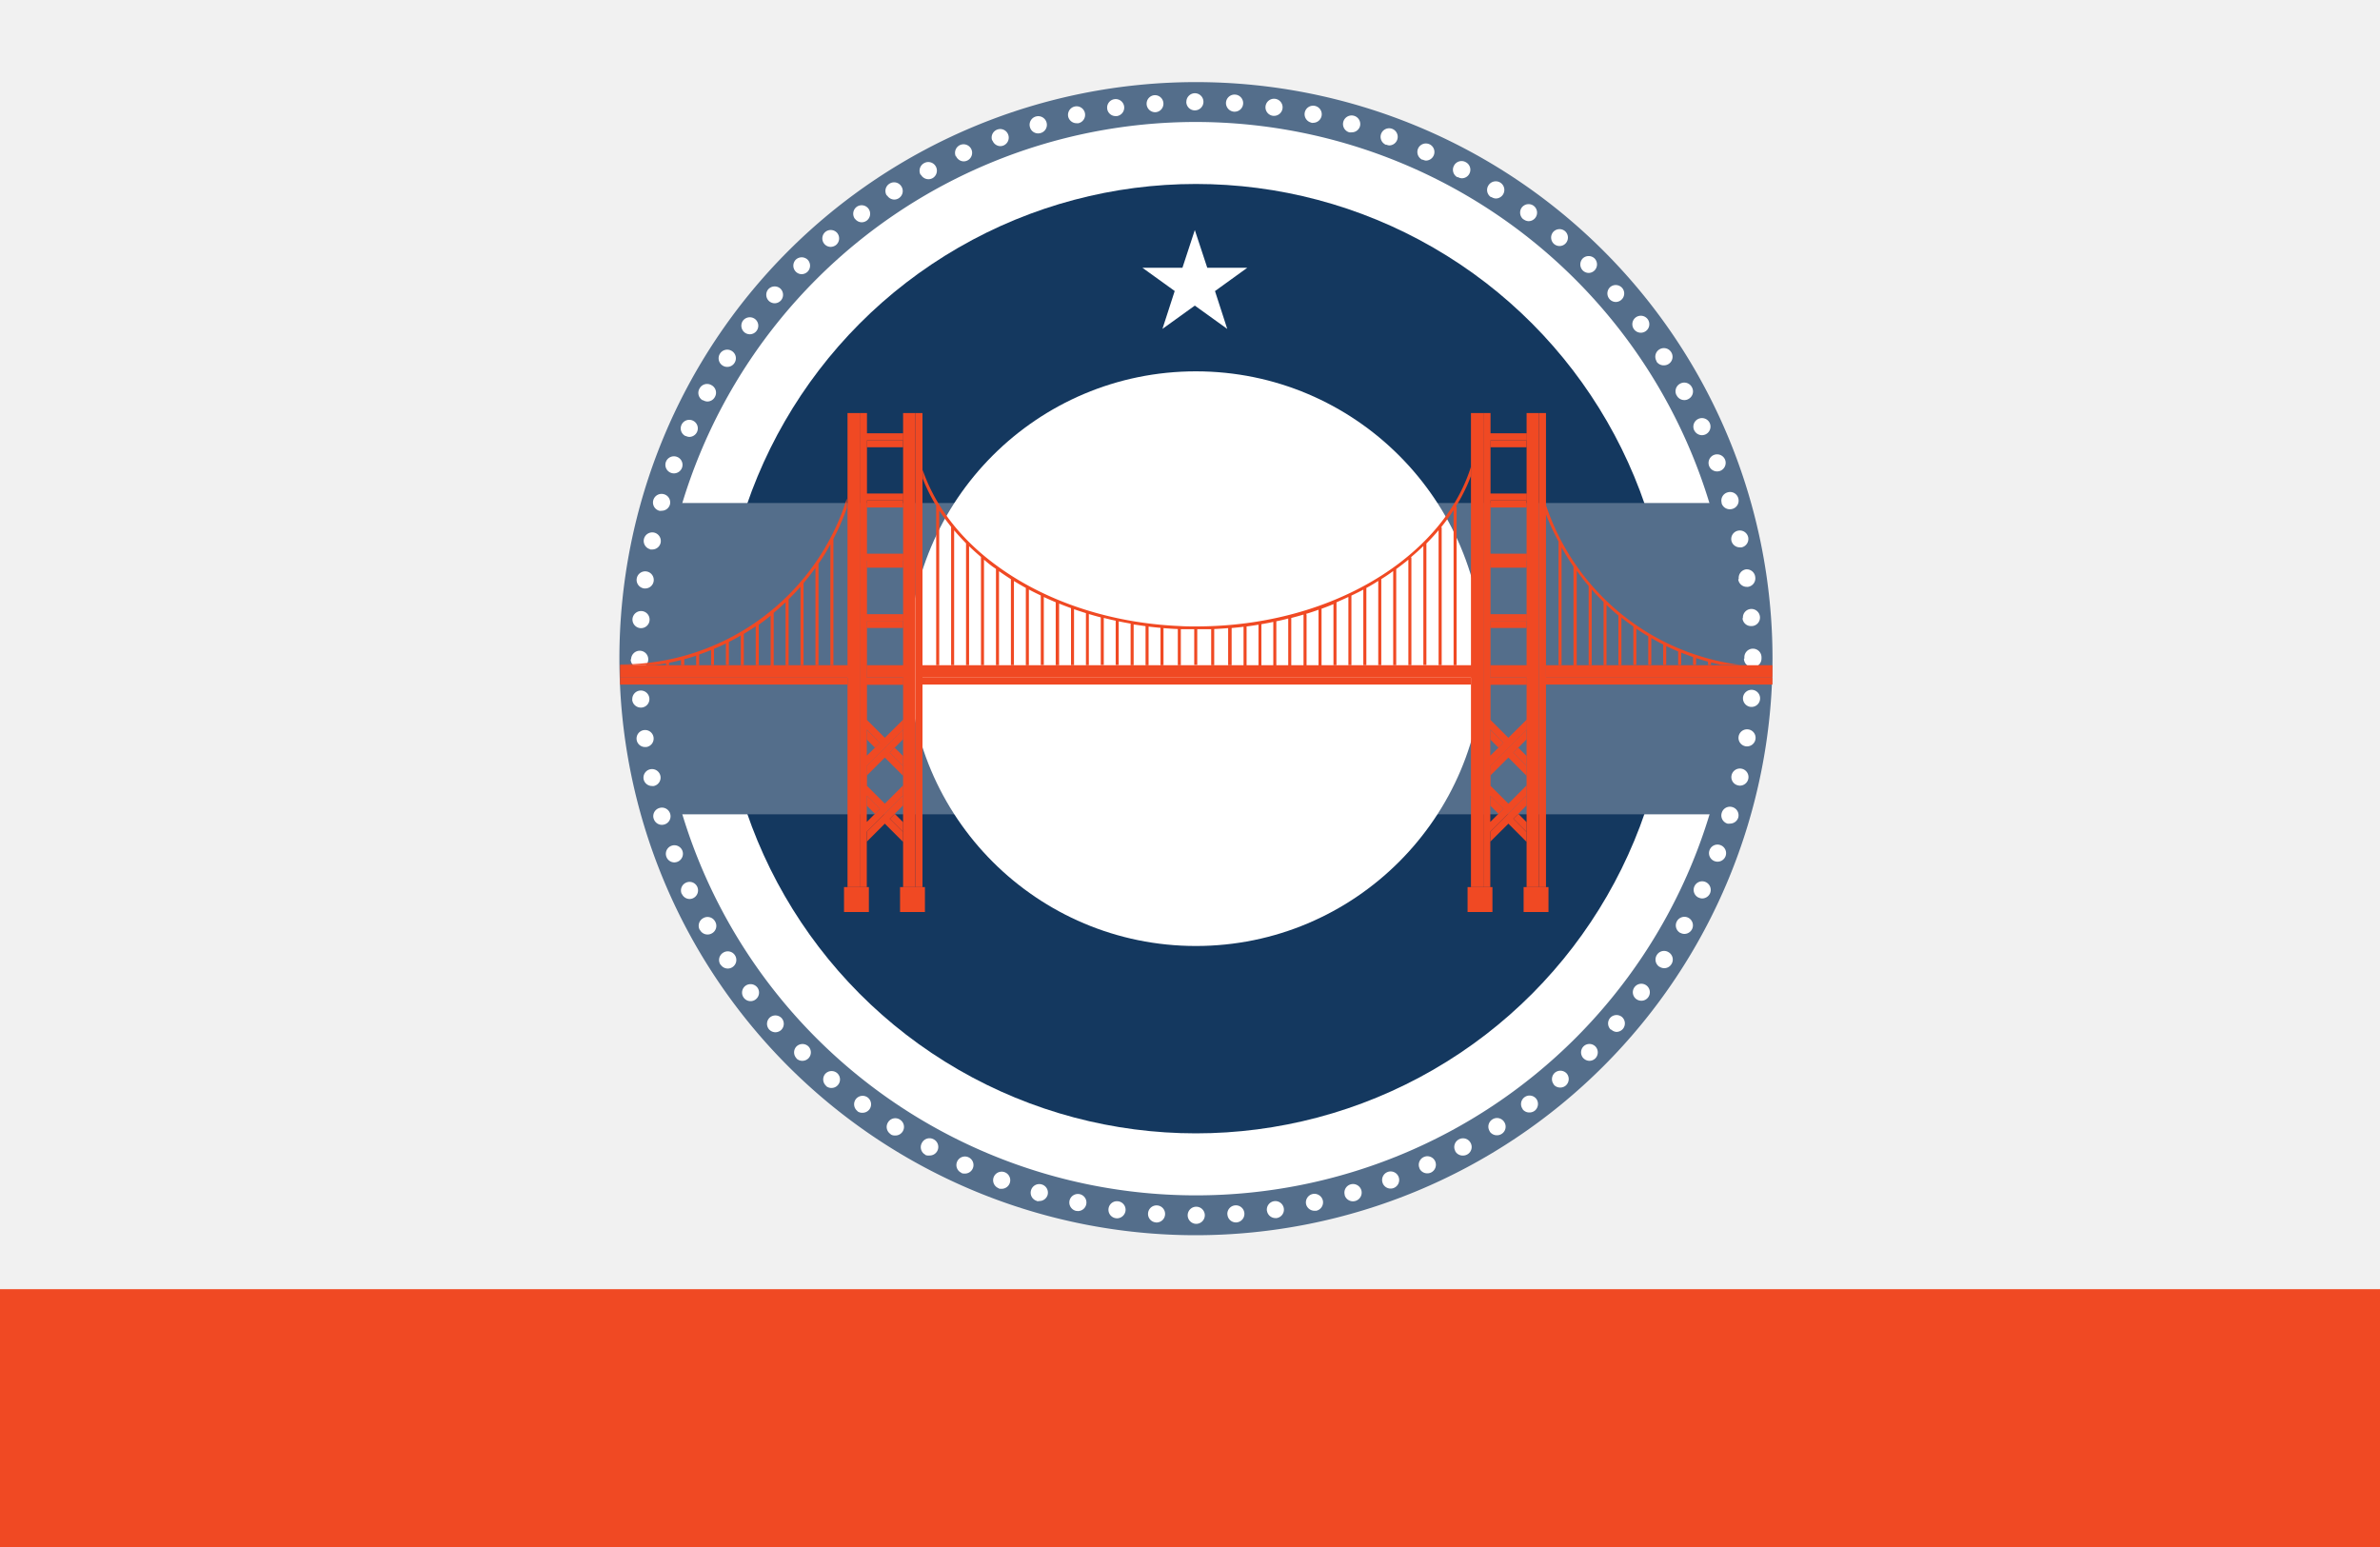 <svg xmlns="http://www.w3.org/2000/svg" viewBox="0 0 400 260"><rect x="0" y="0" width="400" height="260" fill="#808080" stroke="none"/><defs><style>.cls-1{fill:#f2f2f2;isolation:isolate;opacity:0.99;}.cls-2{fill:#f04923;}.cls-3{fill:#fff;}.cls-4{fill:#14385f;}.cls-5{fill:#546e8b;}</style></defs><g id="Layer_2" data-name="Layer 2"><g id="Layer_2-2" data-name="Layer 2"><rect id="rect2706" class="cls-1" width="400" height="260"/><rect id="Stripe" class="cls-2" y="216.67" width="400" height="43.33"/><circle class="cls-3" cx="200.99" cy="110.7" r="92.15"/><circle class="cls-4" cx="200.99" cy="110.7" r="79.78"/><rect class="cls-5" x="108.65" y="84.54" width="184.68" height="52.32"/><path class="cls-5" d="M201,207.6a96.9,96.9,0,1,1,96.9-96.9A97,97,0,0,1,201,207.6Zm0-187.1a90.2,90.2,0,1,0,90.2,90.2A90.31,90.31,0,0,0,201,20.5Z"/><path class="cls-3" d="M199.61,204.25a1.44,1.44,0,0,1,1.44-1.44h0a1.44,1.44,0,0,1,1.44,1.44h0a1.45,1.45,0,0,1-1.44,1.44h0A1.45,1.45,0,0,1,199.61,204.25Zm-5.33,1.2a1.43,1.43,0,0,1-1.33-1.53h0a1.43,1.43,0,0,1,1.53-1.33h0a1.43,1.43,0,0,1,1.33,1.53h0a1.43,1.43,0,0,1-1.43,1.34h-.1Zm12-1.34a1.43,1.43,0,0,1,1.33-1.53h0a1.43,1.43,0,0,1,1.53,1.33h0a1.44,1.44,0,0,1-1.33,1.54h-.1A1.43,1.43,0,0,1,206.29,204.11Zm-18.75.63h0a1.43,1.43,0,0,1-1.22-1.62h0a1.42,1.42,0,0,1,1.62-1.22h0a1.43,1.43,0,0,1,1.23,1.62h0a1.46,1.46,0,0,1-1.43,1.24h0Zm25.4-1.23a1.43,1.43,0,0,1,1.21-1.63h0a1.44,1.44,0,0,1,1.63,1.22h0a1.43,1.43,0,0,1-1.22,1.62h0l-.2,0h0A1.44,1.44,0,0,1,212.94,203.51Zm-32.08,0a1.45,1.45,0,0,1-1.1-1.71h0a1.44,1.44,0,0,1,1.71-1.1h0a1.43,1.43,0,0,1,1.1,1.71h0a1.43,1.43,0,0,1-1.4,1.13h0Zm38.66-1.13a1.45,1.45,0,0,1,1.11-1.71h0a1.46,1.46,0,0,1,1.71,1.11h0a1.45,1.45,0,0,1-1.11,1.71h0l-.3,0h0A1.46,1.46,0,0,1,219.52,202.42Zm-45.23-.54a1.43,1.43,0,0,1-1-1.78h0a1.44,1.44,0,0,1,1.78-1h0a1.43,1.43,0,0,1,1,1.79h0a1.43,1.43,0,0,1-1.37,1h0A1.51,1.51,0,0,1,174.29,201.88Zm51.73-1a1.44,1.44,0,0,1,1-1.79h0a1.46,1.46,0,0,1,1.79,1h0a1.46,1.46,0,0,1-1,1.79h0a1.51,1.51,0,0,1-.41.06h0A1.45,1.45,0,0,1,226,200.88Zm-58.16-1.13a1.45,1.45,0,0,1-.85-1.85h0a1.44,1.44,0,0,1,1.85-.85h0a1.44,1.44,0,0,1,.85,1.85h0a1.45,1.45,0,0,1-1.35.94h0A1.47,1.47,0,0,1,167.86,199.75Zm64.53-.89a1.44,1.44,0,0,1,.84-1.85h0a1.44,1.44,0,0,1,1.85.85h0a1.45,1.45,0,0,1-.85,1.85h0a1.43,1.43,0,0,1-.5.09h0A1.43,1.43,0,0,1,232.39,198.86Zm-70.8-1.71h0a1.43,1.43,0,0,1-.71-1.9h0a1.43,1.43,0,0,1,1.9-.71h0a1.43,1.43,0,0,1,.71,1.9h0a1.43,1.43,0,0,1-1.31.84h0A1.37,1.37,0,0,1,161.59,197.15Zm77-.75a1.43,1.43,0,0,1,.71-1.9h0a1.44,1.44,0,0,1,1.91.7h0a1.45,1.45,0,0,1-.71,1.91h0a1.44,1.44,0,0,1-.6.13h0A1.44,1.44,0,0,1,238.58,196.4Zm-83.06-2.29h0a1.44,1.44,0,0,1-.57-2h0a1.44,1.44,0,0,1,2-.57h0a1.44,1.44,0,0,1,.57,1.95h0a1.43,1.43,0,0,1-1.26.75h0A1.45,1.45,0,0,1,155.52,194.11Zm89.07-.61a1.44,1.44,0,0,1,.57-1.95h0a1.44,1.44,0,0,1,2,.57h0a1.43,1.43,0,0,1-.57,1.95h0a1.42,1.42,0,0,1-.69.18h0A1.44,1.44,0,0,1,244.59,193.5Zm-94.9-2.85a1.43,1.43,0,0,1-.43-2h0a1.42,1.42,0,0,1,2-.43h0a1.44,1.44,0,0,1,.44,2h0a1.44,1.44,0,0,1-1.22.66h0A1.38,1.38,0,0,1,149.69,190.65Zm100.69-.47a1.44,1.44,0,0,1,.43-2h0a1.43,1.43,0,0,1,2,.43h0a1.43,1.43,0,0,1-.43,2h0a1.44,1.44,0,0,1-.77.23h0A1.45,1.45,0,0,1,250.38,190.18Zm-106.26-3.4h0a1.44,1.44,0,0,1-.29-2h0a1.44,1.44,0,0,1,2-.29h0a1.44,1.44,0,0,1,.29,2h0a1.45,1.45,0,0,1-1.15.57h0A1.39,1.39,0,0,1,144.12,186.78Zm111.8-.33a1.43,1.43,0,0,1,.29-2h0a1.44,1.44,0,0,1,2,.28h0a1.46,1.46,0,0,1-.29,2h0a1.47,1.47,0,0,1-.86.28h0A1.41,1.41,0,0,1,255.92,186.45Zm-117.08-3.92a1.44,1.44,0,0,1-.15-2h0a1.44,1.44,0,0,1,2-.14h0a1.42,1.42,0,0,1,.14,2h0a1.41,1.41,0,0,1-1.08.5h0A1.39,1.39,0,0,1,138.84,182.53Zm122.33-.2a1.44,1.44,0,0,1,.15-2h0a1.44,1.44,0,0,1,2,.14h0a1.45,1.45,0,0,1-.15,2h0a1.41,1.41,0,0,1-.94.35h0A1.42,1.42,0,0,1,261.17,182.33Zm-127.3-4.42h0a1.43,1.43,0,0,1,0-2h0a1.44,1.44,0,0,1,2,0h0a1.43,1.43,0,0,1,0,2h0a1.46,1.46,0,0,1-1,.42h0A1.44,1.44,0,0,1,133.87,177.91Zm132.26,0a1.44,1.44,0,0,1,0-2h0a1.42,1.42,0,0,1,2,0h0a1.44,1.44,0,0,1,0,2h0a1.43,1.43,0,0,1-1,.42h0A1.44,1.44,0,0,1,266.13,177.86ZM129.25,173a1.44,1.44,0,0,1,.14-2h0a1.44,1.44,0,0,1,2,.14h0a1.44,1.44,0,0,1-.14,2h0a1.46,1.46,0,0,1-.94.35h0A1.46,1.46,0,0,1,129.25,173Zm141.51.08a1.42,1.42,0,0,1-.15-2h0a1.44,1.44,0,0,1,2-.15h0a1.44,1.44,0,0,1,.14,2h0a1.45,1.45,0,0,1-1.08.5h0A1.4,1.4,0,0,1,270.76,173ZM125,167.68a1.43,1.43,0,0,1,.29-2h0a1.45,1.45,0,0,1,2,.29h0a1.44,1.44,0,0,1-.29,2h0a1.39,1.39,0,0,1-.86.29h0A1.42,1.42,0,0,1,125,167.68Zm150,.23a1.43,1.43,0,0,1-.29-2h0a1.43,1.43,0,0,1,2-.29h0a1.43,1.43,0,0,1,.29,2h0a1.41,1.41,0,0,1-1.15.57h0A1.45,1.45,0,0,1,275,167.91Zm-153.91-5.78a1.43,1.43,0,0,1,.43-2h0a1.43,1.43,0,0,1,2,.42h0a1.44,1.44,0,0,1-.43,2h0a1.38,1.38,0,0,1-.77.23h0A1.43,1.43,0,0,1,121.12,162.13Zm157.81.36a1.44,1.44,0,0,1-.43-2h0a1.42,1.42,0,0,1,2-.43h0a1.43,1.43,0,0,1,.43,2h0a1.4,1.4,0,0,1-1.21.66h0A1.46,1.46,0,0,1,278.93,162.49Zm-161.28-6.18a1.45,1.45,0,0,1,.57-2h0a1.44,1.44,0,0,1,2,.57h0a1.43,1.43,0,0,1-.57,2h0a1.45,1.45,0,0,1-.69.18h0A1.44,1.44,0,0,1,117.65,156.31Zm164.78.48a1.43,1.43,0,0,1-.57-1.95h0a1.44,1.44,0,0,1,1.95-.58h0a1.44,1.44,0,0,1,.57,1.95h0a1.44,1.44,0,0,1-1.27.75h0A1.44,1.44,0,0,1,282.43,156.79Zm-167.82-6.54a1.43,1.43,0,0,1,.71-1.9h0a1.42,1.42,0,0,1,1.9.7h0a1.45,1.45,0,0,1-.71,1.91h0a1.41,1.41,0,0,1-.6.13h0A1.43,1.43,0,0,1,114.61,150.25Zm170.9.61a1.43,1.43,0,0,1-.7-1.9h0a1.43,1.43,0,0,1,1.9-.71h0a1.45,1.45,0,0,1,.71,1.91h0a1.46,1.46,0,0,1-1.31.84h0A1.32,1.32,0,0,1,285.51,150.86ZM112,144a1.44,1.44,0,0,1,.84-1.85h0a1.44,1.44,0,0,1,1.85.84h0a1.45,1.45,0,0,1-.84,1.85h0a1.54,1.54,0,0,1-.51.1h0A1.43,1.43,0,0,1,112,144Zm176.16.73a1.43,1.43,0,0,1-.84-1.85h0a1.42,1.42,0,0,1,1.84-.84h0a1.44,1.44,0,0,1,.85,1.85h0a1.43,1.43,0,0,1-1.35.93h0A1.47,1.47,0,0,1,288.17,144.73Zm-178.31-7.16a1.43,1.43,0,0,1,1-1.78h0a1.44,1.44,0,0,1,1.79,1h0a1.43,1.43,0,0,1-1,1.78h0a1.51,1.51,0,0,1-.41.06h0A1.44,1.44,0,0,1,109.86,137.57Zm180.51.86a1.43,1.43,0,0,1-1-1.79h0a1.43,1.43,0,0,1,1.78-1h0a1.44,1.44,0,0,1,1,1.78h0a1.45,1.45,0,0,1-1.38,1h0A1.45,1.45,0,0,1,290.37,138.43ZM108.18,131h0a1.44,1.44,0,0,1,1.1-1.71h0a1.44,1.44,0,0,1,1.71,1.1h0a1.44,1.44,0,0,1-1.1,1.71h0a1.63,1.63,0,0,1-.31,0h0A1.44,1.44,0,0,1,108.18,131Zm183.94,1a1.42,1.42,0,0,1-1.1-1.7h0a1.43,1.43,0,0,1,1.71-1.1h0a1.43,1.43,0,0,1,1.1,1.7h0a1.44,1.44,0,0,1-1.4,1.14h0A1.1,1.1,0,0,1,292.12,132ZM107,124.33a1.43,1.43,0,0,1,1.21-1.62h0a1.43,1.43,0,0,1,1.63,1.21h0a1.43,1.43,0,0,1-1.22,1.63h-.2A1.42,1.42,0,0,1,107,124.33Zm186.42,1.1a1.43,1.43,0,0,1-1.22-1.62h0a1.43,1.43,0,0,1,1.62-1.22h0a1.42,1.42,0,0,1,1.22,1.62h0a1.43,1.43,0,0,1-1.42,1.23h-.2Zm-187.15-7.84h0a1.43,1.43,0,0,1,1.33-1.53h0a1.44,1.44,0,0,1,1.54,1.33h0a1.43,1.43,0,0,1-1.33,1.53h-.11A1.45,1.45,0,0,1,106.25,117.59Zm188,1.22a1.45,1.45,0,0,1-1.33-1.54h0a1.44,1.44,0,0,1,1.54-1.33h0a1.43,1.43,0,0,1,1.33,1.53h0a1.43,1.43,0,0,1-1.43,1.34h-.11Zm-188.2-8h0a1.45,1.45,0,0,1,1.44-1.44h0a1.43,1.43,0,0,1,1.44,1.44h0a1.43,1.43,0,0,1-1.43,1.43h0A1.45,1.45,0,0,1,106,110.82Zm187.1-.12s0-.08,0-.12h0s0-.07,0-.11h0a1.44,1.44,0,0,1,1.43-1.44h0a1.44,1.44,0,0,1,1.45,1.43h0a.49.49,0,0,1,0,.12h0a.49.49,0,0,1,0,.12h0a1.45,1.45,0,0,1-1.44,1.44h0A1.45,1.45,0,0,1,293.1,110.7Zm-185.53-5.12a1.45,1.45,0,0,1-1.34-1.53h0a1.45,1.45,0,0,1,1.54-1.34h0a1.43,1.43,0,0,1,1.33,1.53h0a1.43,1.43,0,0,1-1.43,1.34h-.1Zm185.29-1.68a1.43,1.43,0,0,1,1.32-1.54h0a1.44,1.44,0,0,1,1.54,1.33h0a1.43,1.43,0,0,1-1.32,1.54h-.11A1.42,1.42,0,0,1,292.86,103.9Zm-184.7-5a1.44,1.44,0,0,1-1.22-1.63h0a1.44,1.44,0,0,1,1.63-1.22h0a1.44,1.44,0,0,1,1.22,1.63h0a1.43,1.43,0,0,1-1.42,1.23h-.21Zm184-1.57a1.45,1.45,0,0,1,1.22-1.63h0A1.44,1.44,0,0,1,295,97h0a1.44,1.44,0,0,1-1.22,1.63h-.2A1.44,1.44,0,0,1,292.14,97.36Zm-182.91-5a1.44,1.44,0,0,1-1.1-1.71h0a1.44,1.44,0,0,1,1.71-1.1h0a1.45,1.45,0,0,1,1.1,1.71h0a1.44,1.44,0,0,1-1.41,1.13h0A1.53,1.53,0,0,1,109.23,92.34ZM291,90.9a1.43,1.43,0,0,1,1.1-1.71h0a1.44,1.44,0,0,1,1.71,1.09h0a1.44,1.44,0,0,1-1.1,1.71h0a1.1,1.1,0,0,1-.31,0h0A1.44,1.44,0,0,1,291,90.9Zm-180.2-5.06a1.44,1.44,0,0,1-1-1.78h0a1.44,1.44,0,0,1,1.78-1h0a1.43,1.43,0,0,1,1,1.78h0a1.44,1.44,0,0,1-1.38,1h0A1.39,1.39,0,0,1,110.77,85.84Zm178.56-1.31a1.43,1.43,0,0,1,1-1.78h0a1.42,1.42,0,0,1,1.79,1h0a1.43,1.43,0,0,1-1,1.78h0a1.45,1.45,0,0,1-.41.06h0A1.44,1.44,0,0,1,289.33,84.53ZM112.77,79.47a1.44,1.44,0,0,1-.85-1.85h0a1.44,1.44,0,0,1,1.85-.84h0a1.43,1.43,0,0,1,.85,1.84h0a1.45,1.45,0,0,1-1.35.94h0A1.43,1.43,0,0,1,112.77,79.47ZM287.24,78.3a1.45,1.45,0,0,1,.84-1.85h0a1.45,1.45,0,0,1,1.86.84h0a1.45,1.45,0,0,1-.84,1.85h0a1.52,1.52,0,0,1-.51.09h0A1.44,1.44,0,0,1,287.24,78.3Zm-172-5a1.43,1.43,0,0,1-.7-1.9h0a1.43,1.43,0,0,1,1.9-.71h0a1.43,1.43,0,0,1,.71,1.9h0a1.44,1.44,0,0,1-1.31.84h0A1.44,1.44,0,0,1,115.22,73.25Zm169.49-1a1.43,1.43,0,0,1,.71-1.9h0a1.44,1.44,0,0,1,1.91.7h0a1.45,1.45,0,0,1-.71,1.91h0a1.62,1.62,0,0,1-.6.13h0A1.45,1.45,0,0,1,284.71,72.24Zm-166.59-5a1.43,1.43,0,0,1-.57-2h0a1.43,1.43,0,0,1,2-.57h0a1.43,1.43,0,0,1,.57,2h0a1.43,1.43,0,0,1-1.26.75h0A1.45,1.45,0,0,1,118.12,67.23Zm163.64-.85h0a1.44,1.44,0,0,1,.56-1.95h0a1.44,1.44,0,0,1,2,.56h0a1.44,1.44,0,0,1-.57,2h0a1.34,1.34,0,0,1-.69.18h0A1.44,1.44,0,0,1,281.76,66.38ZM121.44,61.43a1.44,1.44,0,0,1-.43-2h0a1.44,1.44,0,0,1,2-.43h0a1.43,1.43,0,0,1,.43,2h0a1.41,1.41,0,0,1-1.21.66h0A1.38,1.38,0,0,1,121.44,61.43Zm157-.69a1.44,1.44,0,0,1,.42-2h0a1.44,1.44,0,0,1,2,.43h0a1.43,1.43,0,0,1-.42,2h0a1.42,1.42,0,0,1-.79.23h0A1.44,1.44,0,0,1,278.39,60.74ZM125.16,55.89a1.46,1.46,0,0,1-.29-2h0a1.45,1.45,0,0,1,2-.29h0a1.43,1.43,0,0,1,.29,2h0a1.42,1.42,0,0,1-1.15.58h0A1.45,1.45,0,0,1,125.16,55.89Zm149.47-.54a1.43,1.43,0,0,1,.28-2h0a1.44,1.44,0,0,1,2,.28h0a1.43,1.43,0,0,1-.28,2h0a1.42,1.42,0,0,1-.86.29h0A1.44,1.44,0,0,1,274.63,55.35ZM129.27,50.62a1.44,1.44,0,0,1-.15-2h0a1.45,1.45,0,0,1,2-.15h0a1.44,1.44,0,0,1,.15,2h0a1.45,1.45,0,0,1-1.09.5h0A1.46,1.46,0,0,1,129.27,50.62Zm141.22-.38h0a1.44,1.44,0,0,1,.14-2h0a1.44,1.44,0,0,1,2,.15h0a1.42,1.42,0,0,1-.14,2h0a1.4,1.4,0,0,1-.94.36h0A1.41,1.41,0,0,1,270.49,50.24ZM133.74,45.65a1.44,1.44,0,0,1,0-2h0a1.44,1.44,0,0,1,2,0h0a1.44,1.44,0,0,1,0,2h0a1.45,1.45,0,0,1-1,.43h0A1.4,1.4,0,0,1,133.74,45.65ZM266,45.44a1.45,1.45,0,0,1,0-2h0a1.44,1.44,0,0,1,2,0h0a1.44,1.44,0,0,1,0,2h0a1.41,1.41,0,0,1-1,.43h0A1.42,1.42,0,0,1,266,45.44ZM138.55,41a1.43,1.43,0,0,1,.14-2h0a1.43,1.43,0,0,1,2,.14h0a1.44,1.44,0,0,1-.14,2h0a1.49,1.49,0,0,1-1,.35h0A1.41,1.41,0,0,1,138.55,41ZM261.18,41h0a1.44,1.44,0,0,1-.15-2h0a1.43,1.43,0,0,1,2-.15h0a1.43,1.43,0,0,1,.15,2h0a1.41,1.41,0,0,1-1.08.5h0A1.44,1.44,0,0,1,261.18,41Zm-117.5-4.22a1.45,1.45,0,0,1,.28-2h0a1.43,1.43,0,0,1,2,.29h0a1.44,1.44,0,0,1-.28,2h0a1.46,1.46,0,0,1-.86.29h0A1.44,1.44,0,0,1,143.68,36.75Zm112.37.1a1.45,1.45,0,0,1-.29-2h0a1.44,1.44,0,0,1,2-.29h0a1.44,1.44,0,0,1,.29,2h0a1.42,1.42,0,0,1-1.15.58h0A1.45,1.45,0,0,1,256.05,36.85Zm-107-4a1.43,1.43,0,0,1,.43-2h0a1.43,1.43,0,0,1,2,.43h0a1.43,1.43,0,0,1-.42,2h0a1.41,1.41,0,0,1-.78.23h0A1.44,1.44,0,0,1,149.09,32.84Zm101.55.26h0a1.43,1.43,0,0,1-.43-2h0a1.45,1.45,0,0,1,2-.44h0a1.45,1.45,0,0,1,.43,2h0a1.44,1.44,0,0,1-1.21.66h0A1.48,1.48,0,0,1,250.64,33.1Zm-95.88-3.76a1.45,1.45,0,0,1,.57-1.95h0a1.44,1.44,0,0,1,2,.57h0a1.45,1.45,0,0,1-.57,1.95h0a1.44,1.44,0,0,1-.69.17h0A1.47,1.47,0,0,1,154.76,29.34Zm90.22.41a1.43,1.43,0,0,1-.57-1.95h0a1.43,1.43,0,0,1,2-.57h0a1.43,1.43,0,0,1,.57,1.95h0a1.42,1.42,0,0,1-1.26.74h0A1.44,1.44,0,0,1,245,29.75Zm-84.3-3.5a1.45,1.45,0,0,1,.7-1.91h0a1.45,1.45,0,0,1,1.91.7h0a1.44,1.44,0,0,1-.7,1.91h0a1.48,1.48,0,0,1-.6.13h0A1.44,1.44,0,0,1,160.68,26.25Zm78.42.57a1.45,1.45,0,0,1-.72-1.91h0a1.44,1.44,0,0,1,1.9-.71h0a1.43,1.43,0,0,1,.71,1.9h0a1.44,1.44,0,0,1-1.31.85h0A1.53,1.53,0,0,1,239.1,26.82Zm-72.3-3.23a1.42,1.42,0,0,1,.84-1.85h0a1.42,1.42,0,0,1,1.84.84h0a1.43,1.43,0,0,1-.83,1.85h0a1.52,1.52,0,0,1-.51.09h0A1.43,1.43,0,0,1,166.8,23.59Zm66.21.72a1.45,1.45,0,0,1-.85-1.85h0a1.44,1.44,0,0,1,1.85-.85h0a1.44,1.44,0,0,1,.85,1.85h0a1.44,1.44,0,0,1-1.35.94h0A1.51,1.51,0,0,1,233,24.31ZM173.1,21.37a1.44,1.44,0,0,1,1-1.79h0a1.45,1.45,0,0,1,1.79,1h0a1.43,1.43,0,0,1-1,1.78h0a1.51,1.51,0,0,1-.41.06h0A1.42,1.42,0,0,1,173.1,21.37Zm53.67.87a1.44,1.44,0,0,1-1-1.78h0a1.45,1.45,0,0,1,1.79-1h0a1.44,1.44,0,0,1,1,1.78h0a1.43,1.43,0,0,1-1.38,1h0A1.44,1.44,0,0,1,226.77,22.24Zm-47.24-2.63a1.44,1.44,0,0,1,1.1-1.71h0a1.43,1.43,0,0,1,1.71,1.1h0a1.44,1.44,0,0,1-1.1,1.71h0l-.3,0h0A1.45,1.45,0,0,1,179.53,19.61Zm40.87,1a1.45,1.45,0,0,1-1.11-1.71h0a1.43,1.43,0,0,1,1.71-1.1h0a1.43,1.43,0,0,1,1.11,1.7h0a1.45,1.45,0,0,1-1.41,1.14h0A1.53,1.53,0,0,1,220.4,20.64Zm-34.31-2.32a1.42,1.42,0,0,1,1.21-1.62h0a1.43,1.43,0,0,1,1.63,1.21h0a1.44,1.44,0,0,1-1.22,1.63h-.2A1.42,1.42,0,0,1,186.09,18.32Zm27.83,1.17a1.44,1.44,0,0,1-1.22-1.63h0a1.44,1.44,0,0,1,1.63-1.22h0a1.44,1.44,0,0,1,1.22,1.63h0a1.44,1.44,0,0,1-1.42,1.23h-.21Zm-21.21-2A1.43,1.43,0,0,1,194,16h0a1.42,1.42,0,0,1,1.53,1.32h0a1.43,1.43,0,0,1-1.32,1.54h-.11A1.44,1.44,0,0,1,192.71,17.5Zm14.68,1.31h0a1.46,1.46,0,0,1-1.34-1.54h0a1.44,1.44,0,0,1,1.54-1.33h0a1.43,1.43,0,0,1,1.34,1.53h0a1.43,1.43,0,0,1-1.43,1.34h-.1Zm-8-1.66a1.44,1.44,0,0,1,1.43-1.44h0a1.44,1.44,0,0,1,1.44,1.44h0a1.44,1.44,0,0,1-1.43,1.44h0A1.43,1.43,0,0,1,199.38,17.15Z"/><circle class="cls-3" cx="200.99" cy="110.7" r="48.29"/><path id="path3236" class="cls-3" d="M195.37,55.27l2.06-6.36L192,45h6.73l2.08-6.34L202.9,45h6.73l-5.43,3.92,2.06,6.36-5.45-3.92-5.32,3.83Z"/><path class="cls-2" d="M261.94,91V111.8h.51V92c.62,1.11,1.29,2.19,2,3.23v16.6H265V95.92c.63.88,1.3,1.74,2,2.56V111.8h.51V99.07c.64.73,1.31,1.43,2,2.11V111.8H270V101.67c.65.61,1.32,1.21,2,1.78v8.35h.51v-8c.65.53,1.32,1,2,1.51v6.44h.51v-6.08c.66.45,1.33.87,2,1.27v4.81h.51v-4.51q1,.57,2,1.08v3.43h.51v-3.17c.66.32,1.33.62,2,.91v2.26h.51v-2.06c.66.26,1.33.51,2,.74v1.32h.51v-1.15q1,.33,2,.6v.55h.51v-.41c.58.15,1.17.29,1.76.41h3.17a39.71,39.71,0,0,1-32.75-27.09v1.58A39.35,39.35,0,0,0,261.94,91Z"/><path class="cls-2" d="M157.34,85a.15.15,0,0,0,0,.07V111.8h.51v-26c.61.94,1.29,1.85,2,2.75V111.8h.51V89.13c.63.75,1.31,1.48,2,2.19V111.8h.51v-20c.64.62,1.32,1.22,2,1.81V111.8h.51V94.07c.58.48,1.18,1,1.8,1.4l.21.15V111.8h.51V96c.66.46,1.32.91,2,1.34V111.8h.51V97.65c.66.4,1.33.79,2,1.16v13h.51V99.08q1,.53,2,1v11.7h.51V100.34c.66.3,1.33.6,2,.88V111.8H178V101.44c.66.27,1.33.52,2,.77v9.59h.51v-9.41q1,.35,2,.66v8.75H183v-8.6c.67.2,1.34.39,2,.56v8h.51v-7.91c.67.17,1.34.33,2,.47v7.44h.51v-7.33c.67.14,1.34.26,2,.38v7h.51v-6.86l2,.29v6.57h.51v-6.5q1,.12,2,.21v6.29h.51v-6.24c.79.06,1.59.12,2.4.15v6.09h.51v-6.06c.74,0,1.5,0,2.25,0v6h.51v-6c.79,0,1.56,0,2.34,0v6.06h.51v-6.09q1.17-.06,2.34-.15v6.24H207v-6.26s0,0,0,0c.68-.06,1.35-.13,2-.21v6.5h.51v-6.55s0,0,0,0c.68-.09,1.35-.19,2-.3v6.87H212v-6.89s0,0,0-.06c.68-.12,1.36-.25,2-.39v7.34h.51v-7.36s0,0,0-.08c.69-.14,1.37-.3,2-.47v7.91h.51v-8s0,0,0,0c.7-.18,1.38-.37,2.06-.57a.15.15,0,0,0,0,.07v8.54h.51v-8.54a.24.24,0,0,0-.09-.18c.71-.22,1.41-.45,2.1-.7v9.42h.51v-9.53s0,0,0-.06c.69-.25,1.36-.51,2-.78V111.8h.51V101.3a.15.15,0,0,0,0-.07q1-.44,2-.9V111.8h.51V100.18s0-.05,0-.08c.69-.33,1.38-.67,2-1V111.8h.51V98.9s0-.05,0-.08c.7-.38,1.38-.78,2-1.19V111.8h.51V97.42a.32.32,0,0,0,0-.09c.7-.44,1.38-.89,2-1.36V111.8h.51V95.73a.24.24,0,0,0,0-.09l.23-.17c.62-.46,1.23-.93,1.81-1.41V111.8h.51v-18a.31.31,0,0,0-.06-.16c.72-.61,1.41-1.23,2.07-1.87v20h.51V91.46a.21.21,0,0,0,0-.11c.72-.73,1.41-1.47,2.05-2.24V111.8h.52V88.71a.25.25,0,0,0-.06-.14,34.53,34.53,0,0,0,2.06-2.83V111.8h.51V85.29a.21.21,0,0,0-.11-.19A29.34,29.34,0,0,0,247.22,80V78.44c-2,6.39-6.47,12.11-12.6,16.62-8.58,6.31-20.45,10.22-33.57,10.22-.92,0-1.84,0-2.75-.06h0a0,0,0,0,0,0,0c-12-.51-22.82-4.3-30.79-10.16-6-4.38-10.32-9.91-12.44-16.09v1.45A30.55,30.55,0,0,0,157.34,85Z"/><path class="cls-2" d="M109.94,111.8c.67-.09,1.34-.2,2-.32v.32h.51v-.41c.68-.14,1.35-.29,2-.46v.87H115v-1q1-.27,2-.6v1.61h.51V110q1-.34,2-.75v2.53H120v-2.73c.67-.28,1.35-.58,2-.9v3.63h.5v-3.89c.69-.34,1.36-.71,2-1.09v5h.51v-5.27c.68-.4,1.35-.83,2-1.27v6.54h.51V105s0,0,0,0c.69-.49,1.37-1,2-1.52v8.41h.51V103c.69-.57,1.35-1.17,2-1.79v10.6h.51V100.72c.69-.68,1.36-1.38,2-2.11V111.8h.51V98c.7-.83,1.37-1.68,2-2.56V111.8h.51v-17s0,0,0-.06c.72-1,1.4-2.14,2-3.26V111.8h.51V90.56a39.2,39.2,0,0,0,2.26-5.18V83.79a39.81,39.81,0,0,1-37.94,27.88.25.25,0,0,0-.21.13Z"/><polygon class="cls-2" points="287.65 111.8 287.14 111.8 285.13 111.8 284.62 111.8 282.61 111.8 282.1 111.8 280.09 111.8 279.58 111.8 277.57 111.8 277.06 111.8 275.05 111.8 274.54 111.8 272.53 111.8 272.02 111.8 270.01 111.8 269.5 111.8 267.49 111.8 266.98 111.8 264.97 111.8 264.46 111.8 262.45 111.8 261.94 111.8 259.83 111.8 259.83 113.88 297.89 113.88 297.89 111.8 292.58 111.8 289.41 111.8 287.65 111.8"/><polygon class="cls-2" points="142.44 113.88 142.44 115.05 142.44 149.09 144.5 149.09 144.5 69.42 142.44 69.42 142.44 83.79 142.44 85.38 142.44 111.8 140.18 111.8 139.67 111.8 137.66 111.8 137.15 111.8 135.14 111.8 134.63 111.8 132.62 111.8 132.11 111.8 130.1 111.8 129.59 111.8 127.58 111.8 127.07 111.8 125.06 111.8 124.55 111.8 122.53 111.8 122.03 111.8 120.02 111.8 119.5 111.8 117.49 111.8 116.98 111.8 114.97 111.8 114.46 111.8 112.45 111.8 111.94 111.8 109.94 111.8 104.29 111.8 104.21 111.8 104.21 113.88 142.44 113.88"/><rect class="cls-2" x="104.21" y="113.88" width="38.24" height="1.17"/><rect class="cls-2" x="145.68" y="74" width="6.1" height="1.17"/><rect class="cls-2" x="145.68" y="84.12" width="6.1" height="1.17"/><rect class="cls-2" x="145.68" y="94.24" width="6.1" height="1.17"/><rect class="cls-2" x="145.68" y="104.36" width="6.1" height="1.18"/><polygon class="cls-2" points="149.54 126.49 151.78 128.72 151.78 127.06 150.37 125.66 149.54 126.49"/><polygon class="cls-2" points="147.05 125.66 147.88 124.83 145.68 122.63 145.68 124.29 147.05 125.66"/><polygon class="cls-2" points="151.78 130.39 151.78 128.72 149.54 126.49 150.37 125.66 151.78 124.25 151.78 122.59 145.68 128.69 145.68 130.35 148.71 127.32 151.78 130.39"/><polygon class="cls-2" points="149.54 137.6 151.78 139.84 151.78 138.18 150.37 136.77 149.54 137.6"/><polygon class="cls-2" points="147.05 136.77 147.88 135.94 145.68 133.74 145.68 135.4 147.05 136.77"/><polygon class="cls-2" points="149.54 137.6 150.37 136.77 151.78 135.36 151.78 133.7 145.68 139.8 145.68 141.46 148.71 138.43 151.78 141.5 151.78 139.84 149.54 137.6"/><path class="cls-2" d="M144.5,149.09h1.18V139.8l6.1-6.1V132l-3.07,3.07-3-3v-3.39l6.1-6.1v-1.66L148.71,124l-3-3v-5.91h6.1v-1.17h-6.1v-9.52h6.1v-1.18h-6.1V94.24h6.1V93.06h-6.1V84.12h6.1V82.94h-6.1V74h6.1V72.82h-6.1v-3.4H144.5Zm3.38-13.15-.83.83-1.37,1.37v-4.4Zm0-11.11-.83.83L145.68,127v-4.4Z"/><polygon class="cls-2" points="151.78 75.17 151.78 82.94 151.78 84.12 151.78 85.29 151.78 93.06 151.78 94.24 151.78 95.41 151.78 103.19 151.78 104.36 151.78 105.53 151.78 111.8 145.68 111.8 145.68 113.88 151.78 113.88 151.78 115.05 151.78 120.93 151.78 122.59 151.78 124.25 151.78 127.06 151.78 128.72 151.78 130.39 151.78 132.04 151.78 133.7 151.78 135.36 151.78 138.18 151.78 139.84 151.78 141.5 151.78 149.09 153.85 149.09 153.85 69.42 151.78 69.42 151.78 72.82 151.78 74 151.78 75.17"/><polygon class="cls-2" points="153.85 149.09 155.04 149.09 155.04 115.05 247.22 115.05 247.22 113.88 155.04 113.88 155.04 111.8 155.04 80.42 155.04 78.97 155.04 69.42 153.85 69.42 153.85 149.09"/><polygon class="cls-2" points="142.44 149.09 141.85 149.09 141.85 153.28 146.03 153.28 146.03 149.09 145.68 149.09 144.5 149.09 142.44 149.09"/><polygon class="cls-2" points="151.78 149.09 151.27 149.09 151.27 153.28 155.45 153.28 155.45 149.09 155.04 149.09 153.85 149.09 151.78 149.09"/><rect class="cls-2" x="250.47" y="74" width="6.1" height="1.17"/><rect class="cls-2" x="250.47" y="84.12" width="6.1" height="1.17"/><rect class="cls-2" x="250.47" y="94.24" width="6.1" height="1.17"/><rect class="cls-2" x="250.47" y="104.36" width="6.1" height="1.18"/><polygon class="cls-2" points="254.34 126.49 256.57 128.72 256.57 127.06 255.17 125.66 254.34 126.49"/><polygon class="cls-2" points="251.84 125.66 252.68 124.83 250.47 122.63 250.47 124.29 251.84 125.66"/><polygon class="cls-2" points="256.57 130.39 256.57 128.72 254.34 126.49 255.17 125.66 256.57 124.25 256.57 122.59 250.47 128.69 250.47 130.35 253.51 127.32 256.57 130.39"/><polygon class="cls-2" points="254.34 137.6 256.57 139.84 256.57 138.18 255.17 136.77 254.34 137.6"/><polygon class="cls-2" points="251.84 136.77 252.68 135.94 250.47 133.74 250.47 135.4 251.84 136.77"/><polygon class="cls-2" points="254.34 137.6 255.17 136.77 256.57 135.36 256.57 133.7 250.47 139.8 250.47 141.46 253.51 138.43 256.57 141.5 256.57 139.84 254.34 137.6"/><polygon class="cls-2" points="247.22 111.8 244.81 111.8 244.29 111.8 242.28 111.8 241.78 111.8 239.76 111.8 239.25 111.8 237.24 111.8 236.73 111.8 234.72 111.8 234.21 111.8 232.2 111.8 231.69 111.8 229.68 111.8 229.17 111.8 227.16 111.8 226.65 111.8 224.64 111.8 224.13 111.8 222.12 111.8 221.61 111.8 219.6 111.8 219.09 111.8 217.08 111.8 216.57 111.8 214.56 111.8 214.05 111.8 212.04 111.8 211.53 111.8 209.52 111.8 209.01 111.8 207 111.8 206.49 111.8 204.15 111.8 203.64 111.8 201.31 111.8 200.79 111.8 198.54 111.8 198.03 111.8 195.63 111.8 195.12 111.8 193.11 111.8 192.59 111.8 190.59 111.8 190.07 111.8 188.06 111.8 187.56 111.8 185.54 111.8 185.03 111.8 183.02 111.8 182.51 111.8 180.5 111.8 179.99 111.8 177.98 111.8 177.47 111.8 175.46 111.8 174.95 111.8 172.94 111.8 172.43 111.8 170.42 111.8 169.91 111.8 167.9 111.8 167.39 111.8 165.38 111.8 164.87 111.8 162.86 111.8 162.35 111.8 160.34 111.8 159.83 111.8 157.82 111.8 157.31 111.8 155.04 111.8 155.04 113.88 247.22 113.88 247.22 115.05 247.22 149.09 249.3 149.09 249.3 69.42 247.22 69.42 247.22 78.44 247.22 79.98 247.22 111.8"/><path class="cls-2" d="M249.3,149.09h1.17V139.8l6.1-6.1V132l-3.06,3.07-3-3v-3.39l6.1-6.1v-1.66L253.51,124l-3-3v-5.91h6.1v-1.17h-6.1v-9.52h6.1v-1.18h-6.1V94.24h6.1V93.06h-6.1V84.12h6.1V82.94h-6.1V74h6.1V72.82h-6.1v-3.4H249.3Zm3.38-13.15-.84.83-1.37,1.37v-4.4Zm0-11.11-.84.83L250.47,127v-4.4Z"/><polygon class="cls-2" points="256.57 75.17 256.57 82.94 256.57 84.12 256.57 85.29 256.57 93.06 256.57 94.24 256.57 95.41 256.57 103.19 256.57 104.36 256.57 105.53 256.57 111.8 250.47 111.8 250.47 113.88 256.57 113.88 256.57 115.05 256.57 120.93 256.57 122.59 256.57 124.25 256.57 127.06 256.57 128.72 256.57 130.39 256.57 132.04 256.57 133.7 256.57 135.36 256.57 138.18 256.57 139.84 256.57 141.5 256.57 149.09 258.65 149.09 258.65 69.42 256.57 69.42 256.57 72.82 256.57 74 256.57 75.17"/><polygon class="cls-2" points="258.65 149.09 259.83 149.09 259.83 115.05 297.89 115.05 297.89 113.88 259.83 113.88 259.83 111.8 259.83 86.29 259.83 84.71 259.83 69.42 258.65 69.42 258.65 149.09"/><polygon class="cls-2" points="247.22 149.09 246.65 149.09 246.65 153.28 250.83 153.28 250.83 149.09 250.47 149.09 249.3 149.09 247.22 149.09"/><polygon class="cls-2" points="256.57 149.09 256.07 149.09 256.07 153.28 260.25 153.28 260.25 149.09 259.83 149.09 258.65 149.09 256.57 149.09"/></g></g></svg>